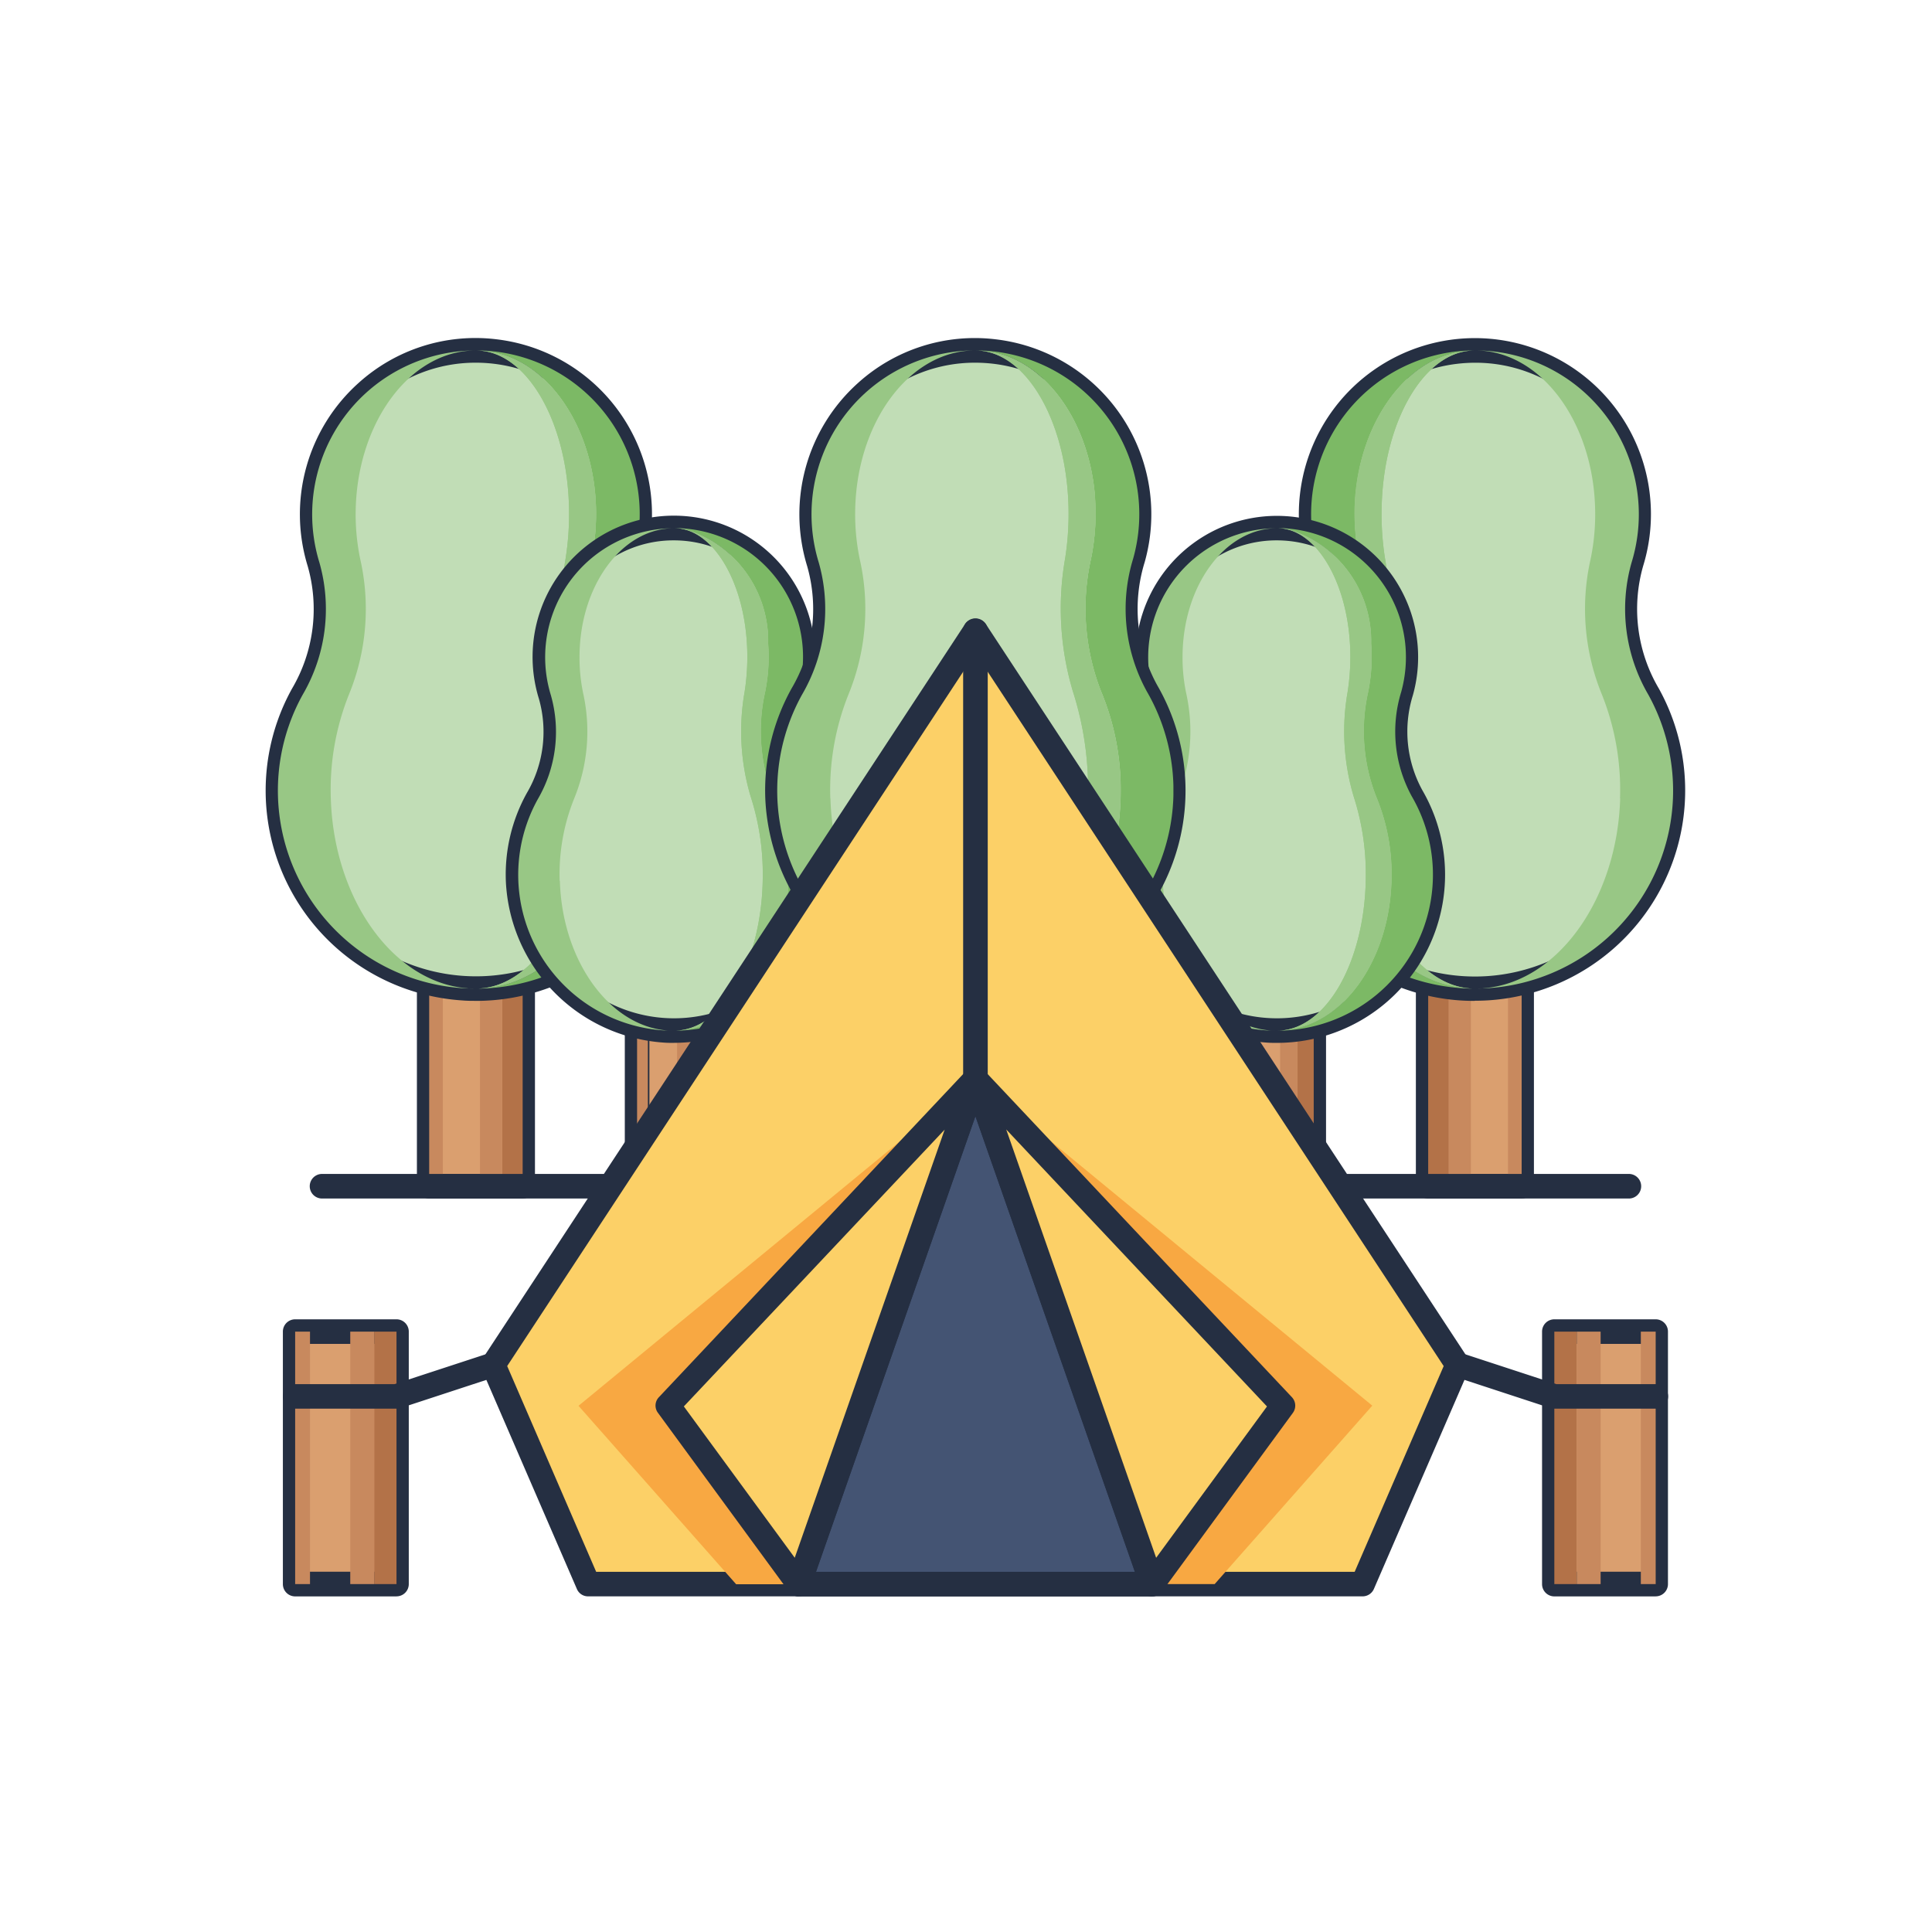 <svg data-name="텐트가능 아이콘 활성화 -모바일" xmlns="http://www.w3.org/2000/svg" width="48" height="48" viewBox="0 0 48 48">
    <defs>
        <clipPath id="jy2eouur5a">
            <path data-name="사각형 403" style="fill:none" d="M0 0h35.269v31.261H0z"/>
        </clipPath>
        <clipPath id="syo59ne86b">
            <path data-name="사각형 317" style="fill:none" d="M0 0h.512v7.787H0z"/>
        </clipPath>
        <clipPath id="ie5pujuc1c">
            <path data-name="사각형 319" style="fill:none" d="M0 0h.34v7.787H0z"/>
        </clipPath>
        <clipPath id="mqqfr4pu1d">
            <path data-name="사각형 321" style="fill:none" d="M0 0h.548v7.787H0z"/>
        </clipPath>
        <clipPath id="bsreknaije">
            <path data-name="사각형 322" style="fill:none" d="M0 0h4.919v15.853H0z"/>
        </clipPath>
        <clipPath id="8xa7e0qtvf">
            <path data-name="사각형 323" style="fill:none" d="M0 0h4.919v15.854H0z"/>
        </clipPath>
        <clipPath id="7ysv3bc6sg">
            <path data-name="사각형 324" style="fill:none" d="M0 0h3.608v15.853H0z"/>
        </clipPath>
        <clipPath id="ikd19ltomh">
            <path data-name="사각형 339" style="fill:none" d="M0 0h.403v6.132H0z"/>
        </clipPath>
        <clipPath id="5mmc3bgtli">
            <path data-name="사각형 341" style="fill:none" d="M0 0h.268v6.132H0z"/>
        </clipPath>
        <clipPath id="zi5ckhd9lj">
            <path data-name="사각형 343" style="fill:none" d="M0 0h.432v6.132H0z"/>
        </clipPath>
        <clipPath id="n3mbout3tk">
            <path data-name="사각형 344" style="fill:none" d="M0 0h.02v.001H0z"/>
        </clipPath>
        <clipPath id="x3dgekx88l">
            <path data-name="패스 243" d="M16.905 32.32z" transform="translate(-16.905 -32.32)" style="fill:none"/>
        </clipPath>
        <clipPath id="p915yepkwm">
            <rect data-name="사각형 345" width=".006" style="fill:none"/>
        </clipPath>
        <clipPath id="69miakkumn">
            <path data-name="사각형 346" style="fill:none" d="M0 0h.021v.001H0z"/>
        </clipPath>
        <clipPath id="uecip0hjjo">
            <path data-name="사각형 348" style="fill:none" d="M0 0h3.873v12.484H0z"/>
        </clipPath>
        <clipPath id="ol0wxqw1tp">
            <path data-name="사각형 350" style="fill:none" d="M0 0h2.841v12.484H0z"/>
        </clipPath>
        <clipPath id="1mdimkru4q">
            <path data-name="패스 255" d="M41.876 32.32z" transform="translate(-41.876 -32.32)" style="fill:none"/>
        </clipPath>
        <clipPath id="g4n9wze9or">
            <path data-name="사각형 374" style="fill:none" d="M0 0h.025v.001H0z"/>
        </clipPath>
        <clipPath id="o11ntt7sus">
            <rect data-name="사각형 375" width=".005" style="fill:none"/>
        </clipPath>
        <clipPath id="v7ch155ygt">
            <path data-name="패스 268" d="M29.39 31.564z" transform="translate(-29.39 -31.564)" style="fill:none"/>
        </clipPath>
        <clipPath id="ywxytlh0cu">
            <rect data-name="사각형 376" width=".002" style="fill:none"/>
        </clipPath>
        <clipPath id="255uf92tcv">
            <rect data-name="사각형 377" width=".008" style="fill:none"/>
        </clipPath>
        <clipPath id="iqyowhxjww">
            <path data-name="사각형 378" style="fill:none" d="M0 0h.027v.001H0z"/>
        </clipPath>
        <clipPath id="igl71zumqx">
            <path data-name="패스 278" d="M29.39.511z" transform="translate(-29.39 -.511)" style="fill:none"/>
        </clipPath>
        <clipPath id="hcsfrrjl2y">
            <path data-name="사각형 388" style="fill:none" d="M0 0h.555v6.273H0z"/>
        </clipPath>
        <clipPath id="t86wv21wxz">
            <path data-name="사각형 390" style="fill:none" d="M0 0h.369v6.273H0z"/>
        </clipPath>
        <clipPath id="cbp353oryA">
            <path data-name="사각형 392" style="fill:none" d="M0 0h.594v6.273H0z"/>
        </clipPath>
        <clipPath id="4i9q507g0B">
            <path data-name="사각형 400" style="fill:none" d="M0 0h9.86v12.546H0z"/>
        </clipPath>
    </defs>
    <path data-name="사각형 216" style="fill:none" d="M0 0h48v48H0z"/>
    <g data-name="그룹 481">
        <g data-name="그룹 480" style="clip-path:url(#jy2eouur5a)" transform="translate(6.6 8.4)">
            <path data-name="사각형 315" transform="translate(4.063 13.285)" style="fill:#da9f6f" d="M0 0h2.323v7.787H0z"/>
            <g data-name="그룹 479">
                <g data-name="그룹 478" style="clip-path:url(#jy2eouur5a)">
                    <path data-name="패스 225" d="M8.891 30.031H6.568a.305.305 0 0 1-.305-.305v-7.788a.305.305 0 0 1 .305-.305h2.323a.305.305 0 0 1 .305.305v7.787a.305.305 0 0 1-.305.305m-2.017-.61h1.712v-7.176H6.874z" transform="translate(-2.505 -8.653)" style="fill:#252f42"/>
                    <g data-name="그룹 288" style="mix-blend-mode:darken;isolation:isolate">
                        <g data-name="그룹 287">
                            <g data-name="그룹 286" style="clip-path:url(#syo59ne86b)" transform="translate(5.873 13.285)">
                                <path data-name="사각형 316" style="fill:#b37248" d="M0 0h.512v7.787H0z"/>
                            </g>
                        </g>
                    </g>
                    <g data-name="그룹 291" style="mix-blend-mode:darken;isolation:isolate">
                        <g data-name="그룹 290">
                            <g data-name="그룹 289" style="clip-path:url(#ie5pujuc1c)" transform="translate(4.063 13.285)">
                                <path data-name="사각형 318" style="fill:#c8895e" d="M0 0h.34v7.787H0z"/>
                            </g>
                        </g>
                    </g>
                    <g data-name="그룹 294" style="mix-blend-mode:darken;isolation:isolate">
                        <g data-name="그룹 293">
                            <g data-name="그룹 292" style="clip-path:url(#mqqfr4pu1d)" transform="translate(5.325 13.285)">
                                <path data-name="사각형 320" style="fill:#c8895e" d="M0 0h.548v7.787H0z"/>
                            </g>
                        </g>
                    </g>
                    <path data-name="패스 226" d="M9.345 5.682a4.068 4.068 0 1 0-7.805.1 4.22 4.22 0 0 1-.414 3.284 4.919 4.919 0 1 0 8.56-.08 4.255 4.255 0 0 1-.34-3.3" transform="translate(-.204 -.204)" style="fill:#c1ddb6"/>
                    <path data-name="패스 227" d="M5.229 16.466c-.112 0-.224 0-.337-.01A5.225 5.225 0 0 1 .655 8.709a3.893 3.893 0 0 0 .389-3.046 4.379 4.379 0 0 1 1.264-4.548A4.33 4.33 0 0 1 5.721.028 4.376 4.376 0 0 1 9.435 5.56a3.933 3.933 0 0 0 .31 3.064 5.224 5.224 0 0 1-4.516 7.843M5.22.611a3.716 3.716 0 0 0-2.5.959 3.767 3.767 0 0 0-1.092 3.913 4.5 4.5 0 0 1-.439 3.523 4.614 4.614 0 1 0 8.029-.075 4.534 4.534 0 0 1-.371-3.536A3.763 3.763 0 0 0 5.655.636 3.806 3.806 0 0 0 5.22.611" style="fill:#252f42"/>
                    <g data-name="그룹 297" style="mix-blend-mode:darken;isolation:isolate">
                        <g data-name="그룹 296">
                            <g data-name="그룹 295" style="clip-path:url(#bsreknaije)" transform="translate(5.224 .307)">
                                <path data-name="패스 228" d="M11.675 4.151a5.543 5.543 0 0 1-.095 1.532 5.657 5.657 0 0 0 .25 3.3 6.311 6.311 0 0 1 .485 2.465c0 2.716-1.615 4.918-3.608 4.918a4.918 4.918 0 0 0 4.257-7.382 4.255 4.255 0 0 1-.34-3.3A4.07 4.07 0 0 0 9.17.536a4.2 4.2 0 0 0-.456-.025 2.246 2.246 0 0 1 .333.025c1.38.208 2.487 1.732 2.628 3.614" transform="translate(-8.707 -.511)" style="fill:#7cb965"/>
                            </g>
                        </g>
                    </g>
                    <g data-name="그룹 300" style="mix-blend-mode:darken;isolation:isolate">
                        <g data-name="그룹 299">
                            <g data-name="그룹 298" style="clip-path:url(#8xa7e0qtvf)" transform="translate(.305 .307)">
                                <path data-name="패스 229" d="M1.823 11.641a6.375 6.375 0 0 1 .449-2.579 5.6 5.6 0 0 0 .3-3.284 5.429 5.429 0 0 1-.132-1.2C2.444 2.333 3.78.511 5.428.511a4.072 4.072 0 0 0-3.889 5.267 4.22 4.22 0 0 1-.414 3.284 4.919 4.919 0 0 0 3.989 7.294c.092.006.185.008.276.01-.064 0-.128 0-.192-.01-1.83-.155-3.3-2.218-3.375-4.715" transform="translate(-.509 -.511)" style="fill:#98c785"/>
                            </g>
                        </g>
                    </g>
                    <g data-name="그룹 303" style="mix-blend-mode:darken;isolation:isolate">
                        <g data-name="그룹 302">
                            <g data-name="그룹 301" style="clip-path:url(#7ysv3bc6sg)" transform="translate(5.224 .307)">
                                <path data-name="패스 230" d="M8.97.537c1.07.208 1.93 1.732 2.039 3.614a7.113 7.113 0 0 1-.074 1.532 7.193 7.193 0 0 0 .194 3.3 7.921 7.921 0 0 1 .377 2.465c0 2.717-1.253 4.918-2.8 4.918 1.992 0 3.607-2.2 3.607-4.918a6.3 6.3 0 0 0-.485-2.465 5.655 5.655 0 0 1-.25-3.3 5.565 5.565 0 0 0 .1-1.532C11.533 2.268 10.426.744 9.047.537a2.332 2.332 0 0 0-.333-.026 1.409 1.409 0 0 1 .256.026" transform="translate(-8.707 -.511)" style="fill:#98c785"/>
                            </g>
                        </g>
                    </g>
                    <g data-name="그룹 306" style="mix-blend-mode:darken;isolation:isolate">
                        <g data-name="그룹 305">
                            <g data-name="그룹 304" style="clip-path:url(#7ysv3bc6sg)" transform="translate(5.224 .307)">
                                <path data-name="패스 231" d="M8.97.537c1.07.208 1.93 1.732 2.039 3.614a7.113 7.113 0 0 1-.074 1.532 7.193 7.193 0 0 0 .194 3.3 7.921 7.921 0 0 1 .377 2.465c0 2.717-1.253 4.918-2.8 4.918 1.992 0 3.607-2.2 3.607-4.918a6.3 6.3 0 0 0-.485-2.465 5.655 5.655 0 0 1-.25-3.3 5.565 5.565 0 0 0 .1-1.532C11.533 2.268 10.426.744 9.047.537a2.332 2.332 0 0 0-.333-.026 1.409 1.409 0 0 1 .256.026" transform="translate(-8.707 -.511)" style="fill:#98c785"/>
                            </g>
                        </g>
                    </g>
                    <path data-name="사각형 326" transform="translate(28.883 13.285)" style="fill:#da9f6f" d="M0 0h2.323v7.787H0z"/>
                    <path data-name="패스 232" d="M50.257 30.031h-2.323a.305.305 0 0 1-.305-.305v-7.788a.305.305 0 0 1 .305-.305h2.323a.305.305 0 0 1 .305.305v7.787a.305.305 0 0 1-.305.305m-2.017-.61h1.712v-7.176H48.24z" transform="translate(-19.052 -8.653)" style="fill:#252f42"/>
                    <g data-name="그룹 309" style="mix-blend-mode:darken;isolation:isolate">
                        <g data-name="그룹 308">
                            <g data-name="그룹 307" style="clip-path:url(#syo59ne86b)" transform="translate(28.883 13.285)">
                                <path data-name="사각형 327" style="fill:#b37248" d="M0 0h.512v7.787H0z"/>
                            </g>
                        </g>
                    </g>
                    <g data-name="그룹 312" style="mix-blend-mode:darken;isolation:isolate">
                        <g data-name="그룹 311">
                            <g data-name="그룹 310" style="clip-path:url(#ie5pujuc1c)" transform="translate(30.865 13.285)">
                                <path data-name="사각형 329" style="fill:#c8895e" d="M0 0h.34v7.787H0z"/>
                            </g>
                        </g>
                    </g>
                    <g data-name="그룹 315" style="mix-blend-mode:darken;isolation:isolate">
                        <g data-name="그룹 314">
                            <g data-name="그룹 313" style="clip-path:url(#mqqfr4pu1d)" transform="translate(29.395 13.285)">
                                <path data-name="사각형 331" style="fill:#c8895e" d="M0 0h.548v7.787H0z"/>
                            </g>
                        </g>
                    </g>
                    <path data-name="패스 233" d="M42.878 5.682a4.068 4.068 0 1 1 7.805.1 4.22 4.22 0 0 0 .417 3.28 4.919 4.919 0 1 1-8.56-.08 4.255 4.255 0 0 0 .34-3.3" transform="translate(-16.75 -.204)" style="fill:#c1ddb6"/>
                    <path data-name="패스 234" d="M46.586 16.467a5.174 5.174 0 0 1-3.572-1.417 5.225 5.225 0 0 1-.944-6.426 3.936 3.936 0 0 0 .31-3.064 4.374 4.374 0 1 1 8.391.1 3.888 3.888 0 0 0 .389 3.046 5.225 5.225 0 0 1-4.237 7.747 5.44 5.44 0 0 1-.337.01M46.6.612a3.806 3.806 0 0 0-.435.025A3.763 3.763 0 0 0 42.968 5.4a4.537 4.537 0 0 1-.37 3.536 4.614 4.614 0 0 0 4.288 6.916 4.614 4.614 0 0 0 3.741-6.841 4.494 4.494 0 0 1-.439-3.523A3.767 3.767 0 0 0 49.1 1.571a3.716 3.716 0 0 0-2.5-.959" transform="translate(-16.547)" style="fill:#252f42"/>
                    <g data-name="그룹 318" style="mix-blend-mode:darken;isolation:isolate">
                        <g data-name="그룹 317">
                            <g data-name="그룹 316" style="clip-path:url(#bsreknaije)" transform="translate(25.125 .307)">
                                <path data-name="패스 235" d="M43.827 4.151a5.543 5.543 0 0 0 .095 1.532 5.657 5.657 0 0 1-.25 3.3 6.311 6.311 0 0 0-.485 2.465c0 2.716 1.615 4.918 3.608 4.918a4.918 4.918 0 0 1-4.257-7.382 4.255 4.255 0 0 0 .34-3.3A4.07 4.07 0 0 1 46.332.536a4.2 4.2 0 0 1 .457-.025 2.246 2.246 0 0 0-.333.025c-1.38.208-2.487 1.732-2.628 3.614" transform="translate(-41.876 -.511)" style="fill:#7cb965"/>
                            </g>
                        </g>
                    </g>
                    <g data-name="그룹 321" style="mix-blend-mode:darken;isolation:isolate">
                        <g data-name="그룹 320">
                            <g data-name="그룹 319" style="clip-path:url(#8xa7e0qtvf)" transform="translate(30.044 .307)">
                                <path data-name="패스 236" d="M53.679 11.641a6.375 6.375 0 0 0-.449-2.579 5.6 5.6 0 0 1-.3-3.284 5.429 5.429 0 0 0 .132-1.2c0-2.246-1.336-4.068-2.984-4.068a4.072 4.072 0 0 1 3.889 5.267 4.22 4.22 0 0 0 .414 3.284 4.919 4.919 0 0 1-3.989 7.294c-.092.006-.185.008-.276.01.064 0 .128 0 .192-.01 1.829-.155 3.3-2.218 3.375-4.715" transform="translate(-50.074 -.511)" style="fill:#98c785"/>
                            </g>
                        </g>
                    </g>
                    <g data-name="그룹 324" style="mix-blend-mode:darken;isolation:isolate">
                        <g data-name="그룹 323">
                            <g data-name="그룹 322" style="clip-path:url(#7ysv3bc6sg)" transform="translate(26.437 .307)">
                                <path data-name="패스 237" d="M47.4.537c-1.07.208-1.93 1.732-2.039 3.614a7.112 7.112 0 0 0 .074 1.532 7.193 7.193 0 0 1-.194 3.3 7.921 7.921 0 0 0-.377 2.465c0 2.717 1.253 4.918 2.8 4.918-1.992 0-3.607-2.2-3.607-4.918a6.3 6.3 0 0 1 .485-2.465 5.655 5.655 0 0 0 .25-3.3 5.565 5.565 0 0 1-.1-1.532c.15-1.883 1.257-3.407 2.637-3.614a2.332 2.332 0 0 1 .333-.026 1.409 1.409 0 0 0-.262.026" transform="translate(-44.061 -.511)" style="fill:#98c785"/>
                            </g>
                        </g>
                    </g>
                    <g data-name="그룹 327" style="mix-blend-mode:darken;isolation:isolate">
                        <g data-name="그룹 326">
                            <g data-name="그룹 325" style="clip-path:url(#7ysv3bc6sg)" transform="translate(26.437 .307)">
                                <path data-name="패스 238" d="M47.4.537c-1.07.208-1.93 1.732-2.039 3.614a7.112 7.112 0 0 0 .074 1.532 7.193 7.193 0 0 1-.194 3.3 7.921 7.921 0 0 0-.377 2.465c0 2.717 1.253 4.918 2.8 4.918-1.992 0-3.607-2.2-3.607-4.918a6.3 6.3 0 0 1 .485-2.465 5.655 5.655 0 0 0 .25-3.3 5.565 5.565 0 0 1-.1-1.532c.15-1.883 1.257-3.407 2.637-3.614a2.332 2.332 0 0 1 .333-.026 1.409 1.409 0 0 0-.262.026" transform="translate(-44.061 -.511)" style="fill:#98c785"/>
                            </g>
                        </g>
                    </g>
                    <path data-name="사각형 337" transform="translate(9.229 14.94)" style="fill:#da9f6f" d="M0 0h1.829v6.132H0z"/>
                    <path data-name="패스 239" d="M17.006 31.134h-1.829a.305.305 0 0 1-.305-.305V24.7a.305.305 0 0 1 .305-.305h1.829a.305.305 0 0 1 .305.305v6.132a.305.305 0 0 1-.305.305m-1.523-.611H16.7V25h-1.217z" transform="translate(-5.949 -9.756)" style="fill:#252f42"/>
                    <g data-name="그룹 330" style="mix-blend-mode:darken;isolation:isolate">
                        <g data-name="그룹 329">
                            <g data-name="그룹 328" style="clip-path:url(#ikd19ltomh)" transform="translate(10.654 14.94)">
                                <path data-name="사각형 338" style="fill:#b37248" d="M0 0h.403v6.131H0z"/>
                            </g>
                        </g>
                    </g>
                    <g data-name="그룹 333" style="mix-blend-mode:darken;isolation:isolate">
                        <g data-name="그룹 332">
                            <g data-name="그룹 331" style="clip-path:url(#5mmc3bgtli)" transform="translate(9.228 14.94)">
                                <path data-name="사각형 340" style="fill:#c8895e" d="M0 0h.268v6.131H0z"/>
                            </g>
                        </g>
                    </g>
                    <g data-name="그룹 336" style="mix-blend-mode:darken;isolation:isolate">
                        <g data-name="그룹 335">
                            <g data-name="그룹 334" style="clip-path:url(#zi5ckhd9lj)" transform="translate(10.222 14.94)">
                                <path data-name="사각형 342" style="fill:#c8895e" d="M0 0h.431v6.131H0z"/>
                            </g>
                        </g>
                    </g>
                    <path data-name="패스 240" d="M17.407 11.94a3.2 3.2 0 1 0-6.146.075 3.323 3.323 0 0 1-.326 2.586 3.873 3.873 0 1 0 6.74-.063 3.35 3.35 0 0 1-.268-2.6" transform="translate(-4.18 -3.147)" style="fill:#c1ddb6"/>
                    <path data-name="패스 241" d="M14.123 20.454c-.089 0-.179 0-.27-.008a4.212 4.212 0 0 1-3.909-4.006 4.169 4.169 0 0 1 .52-2.191 3 3 0 0 0 .3-2.348 3.51 3.51 0 1 1 6.732-.083 3.034 3.034 0 0 0 .238 2.362 4.179 4.179 0 0 1-3.613 6.273m-.005-12.484a2.865 2.865 0 0 0-1.929.739 2.9 2.9 0 0 0-.838 3.014A3.6 3.6 0 0 1 11 14.546a3.568 3.568 0 1 0 6.209-.058 3.639 3.639 0 0 1-.3-2.834 2.9 2.9 0 0 0-2.459-3.666 3 3 0 0 0-.335-.019" transform="translate(-3.976 -2.944)" style="fill:#252f42"/>
                    <g data-name="그룹 339" style="mix-blend-mode:darken;isolation:isolate">
                        <g data-name="그룹 338">
                            <g data-name="그룹 337" style="clip-path:url(#n3mbout3tk)" transform="translate(10.123 19.392)">
                                <path data-name="패스 242" d="M16.892 32.32" transform="translate(-16.872 -32.32)" style="fill:#98c785"/>
                            </g>
                        </g>
                    </g>
                    <g data-name="그룹 342" style="mix-blend-mode:darken;isolation:isolate">
                        <g data-name="그룹 341">
                            <g data-name="그룹 340" style="clip-path:url(#x3dgekx88l)" transform="translate(10.143 19.392)">
                                <path data-name="선 47" style="fill:#98c785" d="M0 0"/>
                            </g>
                        </g>
                    </g>
                    <g data-name="그룹 345" style="mix-blend-mode:darken;isolation:isolate">
                        <g data-name="그룹 344">
                            <g data-name="그룹 343" style="clip-path:url(#p915yepkwm)" transform="translate(10.117 19.393)">
                                <path data-name="패스 244" d="M16.862 32.321" transform="translate(-16.862 -32.321)" style="fill:#98c785"/>
                            </g>
                        </g>
                    </g>
                    <g data-name="그룹 348" style="mix-blend-mode:darken;isolation:isolate">
                        <g data-name="그룹 347">
                            <g data-name="그룹 346" style="clip-path:url(#69miakkumn)" transform="translate(10.122 19.392)">
                                <path data-name="패스 245" d="M16.869 32.321" transform="translate(-16.869 -32.32)" style="fill:#98c785"/>
                            </g>
                        </g>
                    </g>
                    <g data-name="그룹 351" style="mix-blend-mode:darken;isolation:isolate">
                        <g data-name="그룹 350">
                            <g data-name="그룹 349" style="clip-path:url(#69miakkumn)" transform="translate(10.122 19.392)">
                                <path data-name="패스 246" d="M16.869 32.321" transform="translate(-16.869 -32.32)" style="fill:#98c785"/>
                            </g>
                        </g>
                    </g>
                    <g data-name="그룹 354" style="mix-blend-mode:darken;isolation:isolate">
                        <g data-name="그룹 353">
                            <g data-name="그룹 352" style="clip-path:url(#uecip0hjjo)" transform="translate(10.143 4.721)">
                                <path data-name="패스 247" d="M19.241 10.734a4.354 4.354 0 0 1-.075 1.206 4.453 4.453 0 0 0 .2 2.6 4.97 4.97 0 0 1 .382 1.941c0 2.139-1.272 3.872-2.841 3.872a3.873 3.873 0 0 0 3.352-5.813 3.349 3.349 0 0 1-.268-2.6 3.2 3.2 0 0 0-2.72-4.052 3.161 3.161 0 0 0-.359-.02 1.773 1.773 0 0 1 .262.02 2.907 2.907 0 0 1 2.069 2.846" transform="translate(-16.904 -7.868)" style="fill:#7cb965"/>
                            </g>
                        </g>
                    </g>
                    <g data-name="그룹 357" style="mix-blend-mode:darken;isolation:isolate">
                        <g data-name="그룹 356">
                            <g data-name="그룹 355" style="clip-path:url(#uecip0hjjo)" transform="translate(6.27 4.721)">
                                <path data-name="패스 248" d="M11.484 16.632a5.016 5.016 0 0 1 .354-2.03 4.4 4.4 0 0 0 .239-2.587 4.3 4.3 0 0 1-.1-.944c0-1.769 1.052-3.2 2.35-3.2a3.205 3.205 0 0 0-3.062 4.147 3.325 3.325 0 0 1-.326 2.587 3.874 3.874 0 0 0 3.141 5.743c.073 0 .145.007.217.007q-.075 0-.151-.007c-1.441-.122-2.6-1.747-2.657-3.713" transform="translate(-10.449 -7.868)" style="fill:#98c785"/>
                            </g>
                        </g>
                    </g>
                    <g data-name="그룹 360" style="mix-blend-mode:darken;isolation:isolate">
                        <g data-name="그룹 359">
                            <g data-name="그룹 358" style="clip-path:url(#ol0wxqw1tp)" transform="translate(10.143 4.721)">
                                <path data-name="패스 249" d="M17.113 7.887c.843.164 1.519 1.363 1.606 2.846a5.625 5.625 0 0 1-.058 1.206 5.668 5.668 0 0 0 .152 2.6 6.24 6.24 0 0 1 .3 1.941c0 2.139-.986 3.872-2.2 3.872 1.569 0 2.841-1.733 2.841-3.872a4.97 4.97 0 0 0-.382-1.941 4.452 4.452 0 0 1-.2-2.6 4.377 4.377 0 0 0 .075-1.206 2.908 2.908 0 0 0-2.069-2.846 1.858 1.858 0 0 0-.262-.02 1.124 1.124 0 0 1 .2.02" transform="translate(-16.905 -7.867)" style="fill:#98c785"/>
                            </g>
                        </g>
                    </g>
                    <g data-name="그룹 363" style="mix-blend-mode:darken;isolation:isolate">
                        <g data-name="그룹 362">
                            <g data-name="그룹 361" style="clip-path:url(#ol0wxqw1tp)" transform="translate(10.143 4.721)">
                                <path data-name="패스 250" d="M17.113 7.887c.843.164 1.519 1.363 1.606 2.846a5.625 5.625 0 0 1-.058 1.206 5.668 5.668 0 0 0 .152 2.6 6.24 6.24 0 0 1 .3 1.941c0 2.139-.986 3.872-2.2 3.872 1.569 0 2.841-1.733 2.841-3.872a4.97 4.97 0 0 0-.382-1.941 4.452 4.452 0 0 1-.2-2.6 4.377 4.377 0 0 0 .075-1.206 2.908 2.908 0 0 0-2.069-2.846 1.858 1.858 0 0 0-.262-.02 1.124 1.124 0 0 1 .2.02" transform="translate(-16.905 -7.867)" style="fill:#98c785"/>
                            </g>
                        </g>
                    </g>
                    <path data-name="사각형 352" transform="translate(24.211 14.94)" style="fill:#da9f6f" d="M0 0h1.829v6.132H0z"/>
                    <path data-name="패스 251" d="M41.977 31.134h-1.829a.305.305 0 0 1-.305-.305V24.7a.305.305 0 0 1 .305-.305h1.829a.305.305 0 0 1 .305.305v6.132a.305.305 0 0 1-.305.305m-1.523-.611h1.218V25h-1.218z" transform="translate(-15.937 -9.756)" style="fill:#252f42"/>
                    <g data-name="그룹 366" style="mix-blend-mode:darken;isolation:isolate">
                        <g data-name="그룹 365">
                            <g data-name="그룹 364" style="clip-path:url(#ikd19ltomh)" transform="translate(25.636 14.94)">
                                <path data-name="사각형 353" style="fill:#b37248" d="M0 0h.403v6.131H0z"/>
                            </g>
                        </g>
                    </g>
                    <g data-name="그룹 369" style="mix-blend-mode:darken;isolation:isolate">
                        <g data-name="그룹 368">
                            <g data-name="그룹 367" style="clip-path:url(#5mmc3bgtli)" transform="translate(24.211 14.94)">
                                <path data-name="사각형 355" style="fill:#c8895e" d="M0 0h.268v6.131H0z"/>
                            </g>
                        </g>
                    </g>
                    <g data-name="그룹 372" style="mix-blend-mode:darken;isolation:isolate">
                        <g data-name="그룹 371">
                            <g data-name="그룹 370" style="clip-path:url(#zi5ckhd9lj)" transform="translate(25.205 14.94)">
                                <path data-name="사각형 357" style="fill:#c8895e" d="M0 0h.431v6.131H0z"/>
                            </g>
                        </g>
                    </g>
                    <path data-name="패스 252" d="M42.378 11.94a3.2 3.2 0 1 0-6.146.075 3.323 3.323 0 0 1-.326 2.586 3.873 3.873 0 1 0 6.74-.063 3.349 3.349 0 0 1-.268-2.6" transform="translate(-14.168 -3.147)" style="fill:#c1ddb6"/>
                    <path data-name="패스 253" d="M39.094 20.454c-.089 0-.179 0-.27-.008a4.212 4.212 0 0 1-3.909-4.006 4.169 4.169 0 0 1 .52-2.191 3 3 0 0 0 .3-2.348 3.509 3.509 0 1 1 6.732-.082 3.033 3.033 0 0 0 .238 2.362 4.179 4.179 0 0 1-3.613 6.273m-.005-12.485a2.865 2.865 0 0 0-1.929.739 2.9 2.9 0 0 0-.838 3.014 3.6 3.6 0 0 1-.351 2.824 3.568 3.568 0 1 0 6.209-.058 3.634 3.634 0 0 1-.3-2.834 2.9 2.9 0 0 0-2.459-3.666 3 3 0 0 0-.335-.019" transform="translate(-13.965 -2.944)" style="fill:#252f42"/>
                    <g data-name="그룹 375" style="mix-blend-mode:darken;isolation:isolate">
                        <g data-name="그룹 374">
                            <g data-name="그룹 373" style="clip-path:url(#n3mbout3tk)" transform="translate(25.106 19.392)">
                                <path data-name="패스 254" d="M41.863 32.32" transform="translate(-41.843 -32.32)" style="fill:#98c785"/>
                            </g>
                        </g>
                    </g>
                    <g data-name="그룹 378" style="mix-blend-mode:darken;isolation:isolate">
                        <g data-name="그룹 377">
                            <g data-name="그룹 376" style="clip-path:url(#1mdimkru4q)" transform="translate(25.126 19.392)">
                                <path data-name="선 48" style="fill:#98c785" d="M0 0"/>
                            </g>
                        </g>
                    </g>
                    <g data-name="그룹 381" style="mix-blend-mode:darken;isolation:isolate">
                        <g data-name="그룹 380">
                            <g data-name="그룹 379" style="clip-path:url(#p915yepkwm)" transform="translate(25.1 19.393)">
                                <path data-name="패스 256" d="M41.833 32.321" transform="translate(-41.833 -32.321)" style="fill:#98c785"/>
                            </g>
                        </g>
                    </g>
                    <g data-name="그룹 384" style="mix-blend-mode:darken;isolation:isolate">
                        <g data-name="그룹 383">
                            <g data-name="그룹 382" style="clip-path:url(#69miakkumn)" transform="translate(25.104 19.392)">
                                <path data-name="패스 257" d="M41.84 32.321" transform="translate(-41.84 -32.32)" style="fill:#98c785"/>
                            </g>
                        </g>
                    </g>
                    <g data-name="그룹 387" style="mix-blend-mode:darken;isolation:isolate">
                        <g data-name="그룹 386">
                            <g data-name="그룹 385" style="clip-path:url(#69miakkumn)" transform="translate(25.104 19.392)">
                                <path data-name="패스 258" d="M41.84 32.321" transform="translate(-41.84 -32.32)" style="fill:#98c785"/>
                            </g>
                        </g>
                    </g>
                    <g data-name="그룹 390" style="mix-blend-mode:darken;isolation:isolate">
                        <g data-name="그룹 389">
                            <g data-name="그룹 388" style="clip-path:url(#uecip0hjjo)" transform="translate(25.125 4.721)">
                                <path data-name="패스 259" d="M44.212 10.734a4.354 4.354 0 0 1-.075 1.206 4.453 4.453 0 0 0 .2 2.6 4.97 4.97 0 0 1 .382 1.941c0 2.139-1.272 3.872-2.841 3.872a3.873 3.873 0 0 0 3.352-5.813 3.349 3.349 0 0 1-.268-2.6 3.242 3.242 0 0 0 .1-1.206 3.209 3.209 0 0 0-2.822-2.846 3.161 3.161 0 0 0-.359-.02 1.773 1.773 0 0 1 .262.02 2.907 2.907 0 0 1 2.069 2.846" transform="translate(-41.875 -7.868)" style="fill:#7cb965"/>
                            </g>
                        </g>
                    </g>
                    <g data-name="그룹 393" style="mix-blend-mode:darken;isolation:isolate">
                        <g data-name="그룹 392">
                            <g data-name="그룹 391" style="clip-path:url(#uecip0hjjo)" transform="translate(21.252 4.721)">
                                <path data-name="패스 260" d="M36.455 16.632a5.016 5.016 0 0 1 .354-2.03 4.4 4.4 0 0 0 .239-2.587 4.3 4.3 0 0 1-.1-.944c0-1.769 1.052-3.2 2.35-3.2a3.205 3.205 0 0 0-3.062 4.147 3.325 3.325 0 0 1-.326 2.587 3.874 3.874 0 0 0 3.141 5.743c.073 0 .145.007.217.007q-.075 0-.151-.007c-1.441-.122-2.6-1.747-2.657-3.713" transform="translate(-35.42 -7.868)" style="fill:#98c785"/>
                            </g>
                        </g>
                    </g>
                    <g data-name="그룹 396" style="mix-blend-mode:darken;isolation:isolate">
                        <g data-name="그룹 395">
                            <g data-name="그룹 394" style="clip-path:url(#ol0wxqw1tp)" transform="translate(25.125 4.721)">
                                <path data-name="패스 261" d="M42.084 7.887c.843.164 1.519 1.363 1.606 2.846a5.625 5.625 0 0 1-.058 1.206 5.668 5.668 0 0 0 .152 2.6 6.24 6.24 0 0 1 .3 1.941c0 2.139-.986 3.872-2.2 3.872 1.569 0 2.841-1.733 2.841-3.872a4.97 4.97 0 0 0-.382-1.941 4.452 4.452 0 0 1-.2-2.6 4.377 4.377 0 0 0 .075-1.206 2.908 2.908 0 0 0-2.069-2.846 1.858 1.858 0 0 0-.262-.02 1.124 1.124 0 0 1 .2.02" transform="translate(-41.876 -7.867)" style="fill:#98c785"/>
                            </g>
                        </g>
                    </g>
                    <g data-name="그룹 399" style="mix-blend-mode:darken;isolation:isolate">
                        <g data-name="그룹 398">
                            <g data-name="그룹 397" style="clip-path:url(#ol0wxqw1tp)" transform="translate(25.125 4.721)">
                                <path data-name="패스 262" d="M42.084 7.887c.843.164 1.519 1.363 1.606 2.846a5.625 5.625 0 0 1-.058 1.206 5.668 5.668 0 0 0 .152 2.6 6.24 6.24 0 0 1 .3 1.941c0 2.139-.986 3.872-2.2 3.872 1.569 0 2.841-1.733 2.841-3.872a4.97 4.97 0 0 0-.382-1.941 4.452 4.452 0 0 1-.2-2.6 4.377 4.377 0 0 0 .075-1.206 2.908 2.908 0 0 0-2.069-2.846 1.858 1.858 0 0 0-.262-.02 1.124 1.124 0 0 1 .2.02" transform="translate(-41.876 -7.867)" style="fill:#98c785"/>
                            </g>
                        </g>
                    </g>
                    <path data-name="사각형 367" transform="translate(16.472 13.285)" style="fill:#da9f6f" d="M0 0h2.323v7.787H0z"/>
                    <path data-name="패스 263" d="M29.573 30.031h-2.322a.305.305 0 0 1-.305-.305v-7.788a.305.305 0 0 1 .305-.305h2.322a.305.305 0 0 1 .305.305v7.787a.305.305 0 0 1-.305.305m-2.017-.611h1.712v-7.175h-1.711z" transform="translate(-10.778 -8.653)" style="fill:#252f42"/>
                    <g data-name="그룹 402" style="mix-blend-mode:darken;isolation:isolate">
                        <g data-name="그룹 401">
                            <g data-name="그룹 400" style="clip-path:url(#syo59ne86b)" transform="translate(18.283 13.285)">
                                <path data-name="사각형 368" style="fill:#b37248" d="M0 0h.512v7.787H0z"/>
                            </g>
                        </g>
                    </g>
                    <g data-name="그룹 405" style="mix-blend-mode:darken;isolation:isolate">
                        <g data-name="그룹 404">
                            <g data-name="그룹 403" style="clip-path:url(#ie5pujuc1c)" transform="translate(16.473 13.285)">
                                <path data-name="사각형 370" style="fill:#c8895e" d="M0 0h.34v7.787H0z"/>
                            </g>
                        </g>
                    </g>
                    <g data-name="그룹 408" style="mix-blend-mode:darken;isolation:isolate">
                        <g data-name="그룹 407">
                            <g data-name="그룹 406" style="clip-path:url(#mqqfr4pu1d)" transform="translate(17.735 13.285)">
                                <path data-name="사각형 372" style="fill:#c8895e" d="M0 0h.548v7.787H0z"/>
                            </g>
                        </g>
                    </g>
                    <path data-name="패스 264" d="M30.028 5.682a4.068 4.068 0 1 0-7.805.1 4.22 4.22 0 0 1-.414 3.284 4.919 4.919 0 1 0 8.56-.08 4.255 4.255 0 0 1-.34-3.3" transform="translate(-8.477 -.204)" style="fill:#c1ddb6"/>
                    <path data-name="패스 265" d="M25.911 16.467c-.112 0-.224 0-.337-.011a5.266 5.266 0 0 1-4.887-5.008 5.213 5.213 0 0 1 .65-2.739 3.889 3.889 0 0 0 .389-3.046 4.383 4.383 0 0 1 1.264-4.548A4.326 4.326 0 0 1 26.4.029a4.376 4.376 0 0 1 3.714 5.532 3.933 3.933 0 0 0 .31 3.064 5.225 5.225 0 0 1-4.517 7.843M25.9.611a3.717 3.717 0 0 0-2.5.959 3.771 3.771 0 0 0-1.09 3.913 4.494 4.494 0 0 1-.439 3.523 4.614 4.614 0 1 0 8.029-.075 4.537 4.537 0 0 1-.37-3.531A3.765 3.765 0 0 0 26.337.636 3.94 3.94 0 0 0 25.9.611m3.922 4.867z" transform="translate(-8.273)" style="fill:#252f42"/>
                    <g data-name="그룹 411" style="mix-blend-mode:darken;isolation:isolate">
                        <g data-name="그룹 410">
                            <g data-name="그룹 409" style="clip-path:url(#g4n9wze9or)" transform="translate(17.609 18.939)">
                                <path data-name="패스 266" d="M29.373 31.564" transform="translate(-29.348 -31.564)" style="fill:#98c785"/>
                            </g>
                        </g>
                    </g>
                    <g data-name="그룹 414" style="mix-blend-mode:darken;isolation:isolate">
                        <g data-name="그룹 413">
                            <g data-name="그룹 412" style="clip-path:url(#o11ntt7sus)" transform="translate(17.634 .307)">
                                <path data-name="패스 267" d="M29.4.511" transform="translate(-29.39 -.511)" style="fill:#98c785"/>
                            </g>
                        </g>
                    </g>
                    <g data-name="그룹 417" style="mix-blend-mode:darken;isolation:isolate">
                        <g data-name="그룹 416">
                            <g data-name="그룹 415" style="clip-path:url(#v7ch155ygt)" transform="translate(17.634 18.939)">
                                <path data-name="선 49" style="fill:#98c785" d="M0 0"/>
                            </g>
                        </g>
                    </g>
                    <g data-name="그룹 420" style="mix-blend-mode:darken;isolation:isolate">
                        <g data-name="그룹 419">
                            <g data-name="그룹 418" style="clip-path:url(#ywxytlh0cu)" transform="translate(17.639 .307)">
                                <path data-name="패스 269" d="M29.4.511" transform="translate(-29.399 -.511)" style="fill:#98c785"/>
                            </g>
                        </g>
                    </g>
                    <g data-name="그룹 423" style="mix-blend-mode:darken;isolation:isolate">
                        <g data-name="그룹 422">
                            <g data-name="그룹 421" style="clip-path:url(#255uf92tcv)" transform="translate(17.601 18.939)">
                                <path data-name="패스 270" d="M29.336 31.565" transform="translate(-29.336 -31.565)" style="fill:#98c785"/>
                            </g>
                        </g>
                    </g>
                    <g data-name="그룹 426" style="mix-blend-mode:darken;isolation:isolate">
                        <g data-name="그룹 425">
                            <g data-name="그룹 424" style="clip-path:url(#iqyowhxjww)" transform="translate(17.607 18.939)">
                                <path data-name="패스 271" d="M29.345 31.565" transform="translate(-29.345 -31.564)" style="fill:#98c785"/>
                            </g>
                        </g>
                    </g>
                    <g data-name="그룹 429" style="mix-blend-mode:darken;isolation:isolate">
                        <g data-name="그룹 428">
                            <g data-name="그룹 427" style="clip-path:url(#iqyowhxjww)" transform="translate(17.607 18.939)">
                                <path data-name="패스 272" d="M29.345 31.565" transform="translate(-29.345 -31.564)" style="fill:#98c785"/>
                            </g>
                        </g>
                    </g>
                    <g data-name="그룹 432" style="mix-blend-mode:darken;isolation:isolate">
                        <g data-name="그룹 431">
                            <g data-name="그룹 430" style="clip-path:url(#p915yepkwm)" transform="translate(17.634 .307)">
                                <path data-name="패스 273" d="M29.4.511" transform="translate(-29.39 -.511)" style="fill:#98c785"/>
                            </g>
                        </g>
                    </g>
                    <g data-name="그룹 435" style="mix-blend-mode:darken;isolation:isolate">
                        <g data-name="그룹 434">
                            <g data-name="그룹 433" style="clip-path:url(#p915yepkwm)" transform="translate(17.634 .307)">
                                <path data-name="패스 274" d="M29.4.511" transform="translate(-29.39 -.511)" style="fill:#98c785"/>
                            </g>
                        </g>
                    </g>
                    <g data-name="그룹 438" style="mix-blend-mode:darken;isolation:isolate">
                        <g data-name="그룹 437">
                            <g data-name="그룹 436" style="clip-path:url(#bsreknaije)" transform="translate(17.634 .307)">
                                <path data-name="패스 275" d="M32.358 4.151a5.543 5.543 0 0 1-.095 1.532 5.657 5.657 0 0 0 .25 3.3A6.311 6.311 0 0 1 33 11.447c0 2.716-1.615 4.918-3.608 4.918a4.918 4.918 0 0 0 4.257-7.382 4.255 4.255 0 0 1-.34-3.3A4.07 4.07 0 0 0 29.853.536 4.2 4.2 0 0 0 29.4.511a2.246 2.246 0 0 1 .333.025c1.38.208 2.487 1.732 2.628 3.614" transform="translate(-29.39 -.511)" style="fill:#7cb965"/>
                            </g>
                        </g>
                    </g>
                    <g data-name="그룹 441" style="mix-blend-mode:darken;isolation:isolate">
                        <g data-name="그룹 440">
                            <g data-name="그룹 439" style="clip-path:url(#8xa7e0qtvf)" transform="translate(12.715 .307)">
                                <path data-name="패스 276" d="M22.506 11.641a6.375 6.375 0 0 1 .449-2.579 5.6 5.6 0 0 0 .3-3.284 5.429 5.429 0 0 1-.132-1.2c0-2.246 1.336-4.068 2.984-4.068a4.072 4.072 0 0 0-3.889 5.267 4.22 4.22 0 0 1-.414 3.284 4.919 4.919 0 0 0 3.996 7.295c.092.006.185.008.276.01-.064 0-.128 0-.192-.01-1.829-.155-3.3-2.218-3.375-4.715" transform="translate(-21.192 -.511)" style="fill:#98c785"/>
                            </g>
                        </g>
                    </g>
                    <g data-name="그룹 444" style="mix-blend-mode:darken;isolation:isolate">
                        <g data-name="그룹 443">
                            <g data-name="그룹 442" style="clip-path:url(#igl71zumqx)" transform="translate(17.634 .307)">
                                <path data-name="패스 277" d="M29.39.511z" transform="translate(-29.39 -.511)" style="fill:#98c785"/>
                            </g>
                        </g>
                    </g>
                    <g data-name="그룹 447" style="mix-blend-mode:darken;isolation:isolate">
                        <g data-name="그룹 446">
                            <g data-name="그룹 445" style="clip-path:url(#igl71zumqx)" transform="translate(17.634 .307)">
                                <path data-name="패스 279" d="M29.39.511z" transform="translate(-29.39 -.511)" style="fill:#98c785"/>
                            </g>
                        </g>
                    </g>
                    <g data-name="그룹 450" style="mix-blend-mode:darken;isolation:isolate">
                        <g data-name="그룹 449">
                            <g data-name="그룹 448" style="clip-path:url(#7ysv3bc6sg)" transform="translate(17.634 .307)">
                                <path data-name="패스 281" d="M29.654.537c1.07.208 1.93 1.732 2.039 3.614a7.113 7.113 0 0 1-.074 1.532 7.192 7.192 0 0 0 .194 3.3 7.921 7.921 0 0 1 .377 2.465c0 2.717-1.253 4.918-2.8 4.918 1.992 0 3.607-2.2 3.607-4.918a6.3 6.3 0 0 0-.485-2.465 5.655 5.655 0 0 1-.25-3.3 5.566 5.566 0 0 0 .1-1.532C32.217 2.268 31.11.744 29.731.537A2.332 2.332 0 0 0 29.4.511a1.409 1.409 0 0 1 .258.026" transform="translate(-29.391 -.511)" style="fill:#98c785"/>
                            </g>
                        </g>
                    </g>
                    <g data-name="그룹 453" style="mix-blend-mode:darken;isolation:isolate">
                        <g data-name="그룹 452">
                            <g data-name="그룹 451" style="clip-path:url(#7ysv3bc6sg)" transform="translate(17.634 .307)">
                                <path data-name="패스 282" d="M29.654.537c1.07.208 1.93 1.732 2.039 3.614a7.113 7.113 0 0 1-.074 1.532 7.192 7.192 0 0 0 .194 3.3 7.921 7.921 0 0 1 .377 2.465c0 2.717-1.253 4.918-2.8 4.918 1.992 0 3.607-2.2 3.607-4.918a6.3 6.3 0 0 0-.485-2.465 5.655 5.655 0 0 1-.25-3.3 5.566 5.566 0 0 0 .1-1.532C32.217 2.268 31.11.744 29.731.537A2.332 2.332 0 0 0 29.4.511a1.409 1.409 0 0 1 .258.026" transform="translate(-29.391 -.511)" style="fill:#98c785"/>
                            </g>
                        </g>
                    </g>
                    <path data-name="패스 283" d="M34.6 35.221H2.132a.305.305 0 1 1 0-.611H34.6a.305.305 0 0 1 0 .611" transform="translate(-.731 -13.844)" style="fill:#252f42"/>
                    <path data-name="패스 284" d="M33.384 30.354 31.027 35.8H11.782l-2.357-5.446L21.4 12.114z" transform="translate(-3.77 -4.846)" style="fill:#fcd067"/>
                    <path data-name="패스 285" d="M30.822 35.909H11.578a.3.3 0 0 1-.28-.184L8.94 30.278a.306.306 0 0 1 .025-.289l11.98-18.24a.318.318 0 0 1 .511 0l11.979 18.24a.306.306 0 0 1 .025.289l-2.36 5.447a.306.306 0 0 1-.281.184M11.778 35.3h18.844l2.212-5.112L21.2 12.473 9.567 30.187z" transform="translate(-3.566 -4.648)" style="fill:#252f42"/>
                    <path data-name="패스 286" d="M30.854 43.229H22.07l4.392-12.546z" transform="translate(-8.828 -12.273)" style="fill:#445473"/>
                    <path data-name="패스 287" d="M30.651 43.345h-8.784a.305.305 0 0 1-.289-.406l4.392-12.546a.318.318 0 0 1 .577 0l4.393 12.545a.306.306 0 0 1-.289.406m-8.351-.61h7.924l-3.965-11.317z" transform="translate(-8.625 -12.083)" style="fill:#252f42"/>
                    <path data-name="선 50" transform="translate(17.634 7.269)" style="fill:#fcd067" d="M0 0v11.141"/>
                    <path data-name="패스 288" d="M29.186 23.358a.305.305 0 0 1-.305-.305V11.911a.305.305 0 0 1 .611 0v11.141a.305.305 0 0 1-.305.305" transform="translate(-11.552 -4.642)" style="fill:#252f42"/>
                    <path data-name="사각형 386" transform="translate(.734 24.683)" style="fill:#da9f6f" d="M0 0h2.518v6.273H0z"/>
                    <path data-name="패스 289" d="M3.536 47.513H1.018a.305.305 0 0 1-.305-.305v-6.274a.305.305 0 0 1 .305-.305h2.518a.305.305 0 0 1 .305.305v6.273a.305.305 0 0 1-.305.305M1.324 46.9h1.907v-5.66H1.324z" transform="translate(-.285 -16.251)" style="fill:#252f42"/>
                    <g data-name="그룹 456" style="mix-blend-mode:darken;isolation:isolate">
                        <g data-name="그룹 455">
                            <g data-name="그룹 454" style="clip-path:url(#hcsfrrjl2y)" transform="translate(2.696 24.683)">
                                <path data-name="사각형 387" transform="translate(0 .001)" style="fill:#b37248" d="M0 0h.556v6.272H0z"/>
                            </g>
                        </g>
                    </g>
                    <g data-name="그룹 459" style="mix-blend-mode:darken;isolation:isolate">
                        <g data-name="그룹 458">
                            <g data-name="그룹 457" style="clip-path:url(#t86wv21wxz)" transform="translate(.733 24.683)">
                                <path data-name="사각형 389" transform="translate(0 .001)" style="fill:#c8895e" d="M0 0h.369v6.272H0z"/>
                            </g>
                        </g>
                    </g>
                    <g data-name="그룹 462" style="mix-blend-mode:darken;isolation:isolate">
                        <g data-name="그룹 461">
                            <g data-name="그룹 460" style="clip-path:url(#cbp353oryA)" transform="translate(2.102 24.683)">
                                <path data-name="사각형 391" transform="translate(0 .001)" style="fill:#c8895e" d="M0 0h.594v6.272H0z"/>
                            </g>
                        </g>
                    </g>
                    <path data-name="패스 290" d="M3.536 43.4H1.018a.305.305 0 1 1 0-.61h2.469l2.357-.772a.305.305 0 0 1 .19.58l-2.4.787a.316.316 0 0 1-.095.014" transform="translate(-.285 -16.802)" style="fill:#252f42"/>
                    <path data-name="사각형 393" transform="translate(32.017 24.683)" style="fill:#da9f6f" d="M0 0h2.518v6.273H0z"/>
                    <path data-name="패스 291" d="M55.677 47.513h-2.519a.305.305 0 0 1-.305-.305v-6.274a.305.305 0 0 1 .305-.305h2.518a.305.305 0 0 1 .305.305v6.273a.305.305 0 0 1-.305.305m-2.212-.612h1.907v-5.66h-1.907z" transform="translate(-21.141 -16.251)" style="fill:#252f42"/>
                    <g data-name="그룹 465" style="mix-blend-mode:darken;isolation:isolate">
                        <g data-name="그룹 464">
                            <g data-name="그룹 463" style="clip-path:url(#hcsfrrjl2y)" transform="translate(32.017 24.683)">
                                <path data-name="사각형 394" transform="translate(0 .001)" style="fill:#b37248" d="M0 0h.556v6.272H0z"/>
                            </g>
                        </g>
                    </g>
                    <g data-name="그룹 468" style="mix-blend-mode:darken;isolation:isolate">
                        <g data-name="그룹 467">
                            <g data-name="그룹 466" style="clip-path:url(#t86wv21wxz)" transform="translate(34.166 24.683)">
                                <path data-name="사각형 396" transform="translate(0 .001)" style="fill:#c8895e" d="M0 0h.369v6.272H0z"/>
                            </g>
                        </g>
                    </g>
                    <g data-name="그룹 471" style="mix-blend-mode:darken;isolation:isolate">
                        <g data-name="그룹 470">
                            <g data-name="그룹 469" style="clip-path:url(#cbp353oryA)" transform="translate(32.573 24.683)">
                                <path data-name="사각형 398" transform="translate(0 .001)" style="fill:#c8895e" d="M0 0h.594v6.272H0z"/>
                            </g>
                        </g>
                    </g>
                    <path data-name="패스 292" d="M54.074 43.4h-2.518a.316.316 0 0 1-.095-.014l-2.4-.787a.305.305 0 1 1 .19-.58l2.357.772h2.47a.305.305 0 1 1 0 .61" transform="translate(-19.539 -16.802)" style="fill:#252f42"/>
                    <g data-name="그룹 474" style="mix-blend-mode:darken;isolation:isolate">
                        <g data-name="그룹 473">
                            <g data-name="그룹 472" style="clip-path:url(#4i9q507g0B)" transform="translate(7.774 18.41)">
                                <path data-name="패스 293" d="M22.817 30.683 12.956 38.8l3.916 4.433h1.552z" transform="translate(-12.957 -30.683)" style="fill:#f8a842"/>
                            </g>
                        </g>
                    </g>
                    <g data-name="그룹 477" style="mix-blend-mode:darken;isolation:isolate">
                        <g data-name="그룹 476">
                            <g data-name="그룹 475" style="clip-path:url(#4i9q507g0B)" transform="translate(17.634 18.41)">
                                <path data-name="패스 294" d="m29.39 30.683 9.86 8.113-3.916 4.433h-1.552z" transform="translate(-29.39 -30.683)" style="fill:#f8a842"/>
                            </g>
                        </g>
                    </g>
                    <path data-name="패스 295" d="M24.3 30.683 16.658 38.8l3.247 4.433z" transform="translate(-6.663 -12.273)" style="fill:#fcd067"/>
                    <path data-name="패스 296" d="M19.7 43.329a.3.3 0 0 1-.246-.125l-3.247-4.433a.3.3 0 0 1 .024-.39l7.639-8.113a.305.305 0 0 1 .511.31L19.99 43.125a.306.306 0 0 1-.243.2.292.292 0 0 1-.046 0m-2.851-4.714 2.755 3.76 3.725-10.637z" transform="translate(-6.46 -12.069)" style="fill:#252f42"/>
                    <path data-name="패스 297" d="m29.39 30.683 7.64 8.117-3.247 4.433z" transform="translate(-11.756 -12.273)" style="fill:#fcd067"/>
                    <path data-name="패스 298" d="M33.579 43.33a.284.284 0 0 1-.045 0 .307.307 0 0 1-.244-.2L28.9 30.579a.305.305 0 0 1 .511-.31l7.639 8.113a.306.306 0 0 1 .024.39l-3.247 4.433a.3.3 0 0 1-.246.125m-3.629-11.6 3.725 10.642 2.754-3.76z" transform="translate(-11.553 -12.069)" style="fill:#252f42"/>
                </g>
            </g>
        </g>
    </g>
</svg>
